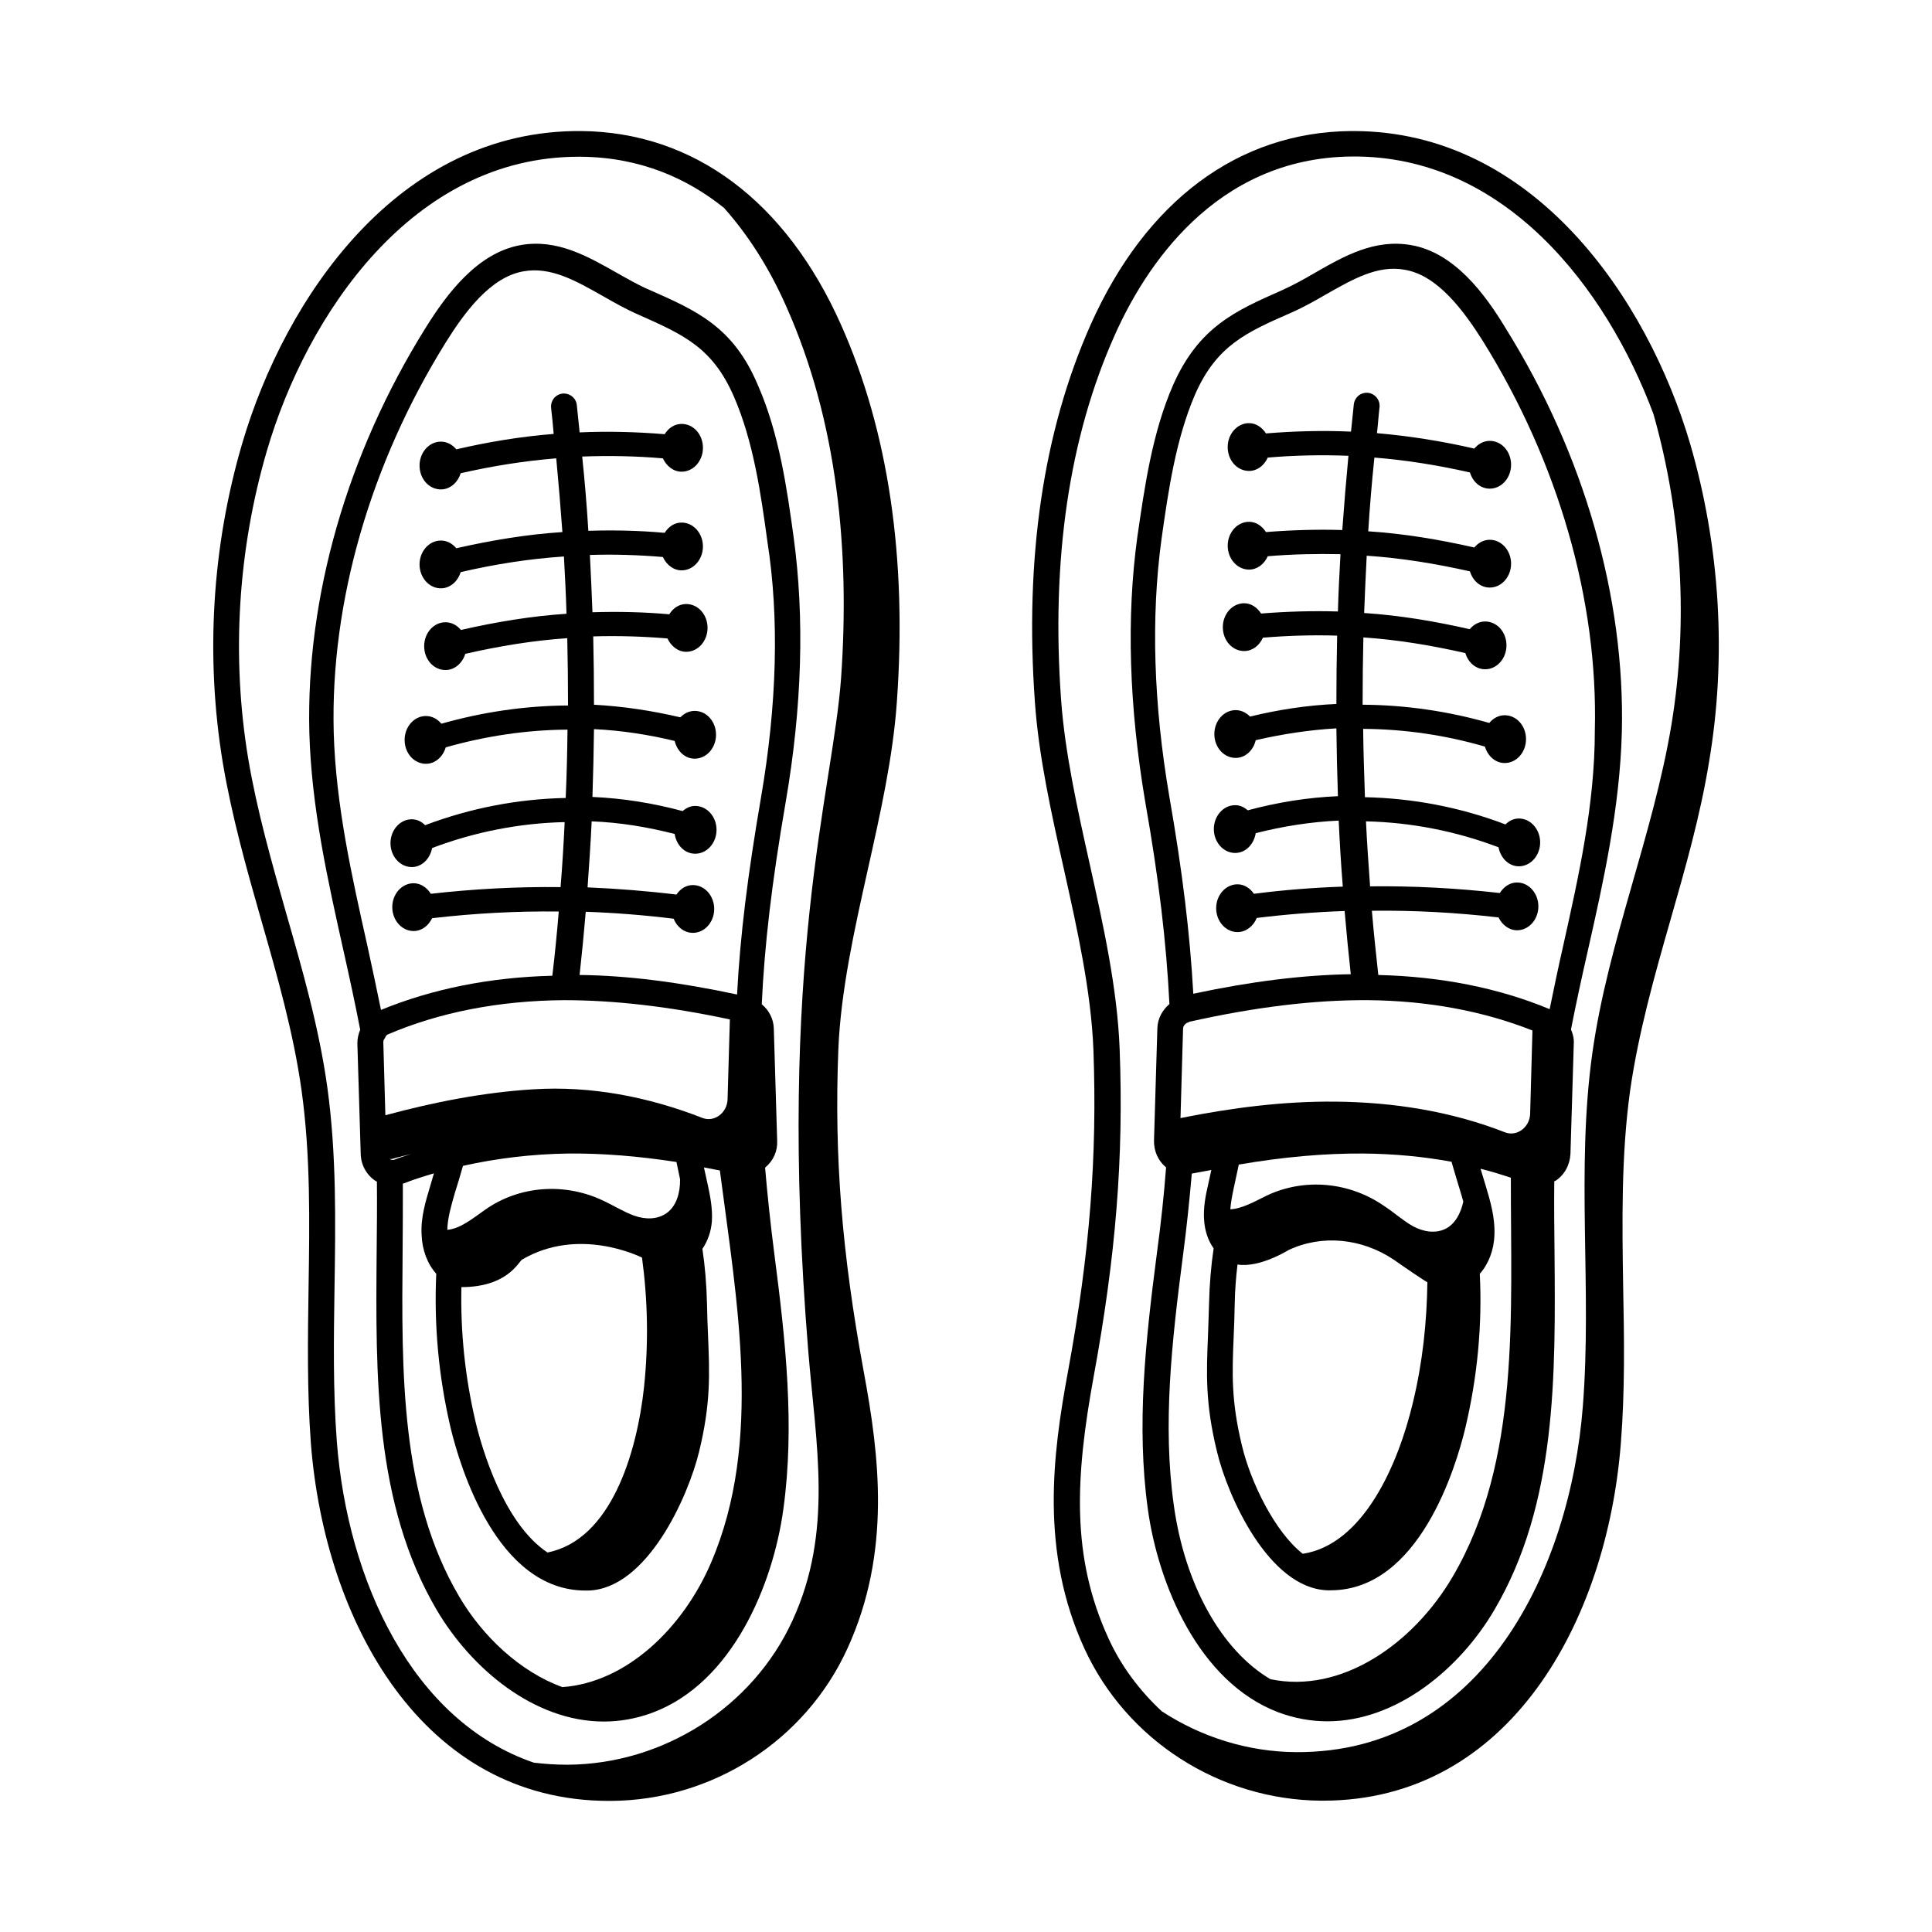<?xml version="1.0" encoding="UTF-8"?>
<!-- Uploaded to: SVG Repo, www.svgrepo.com, Generator: SVG Repo Mixer Tools -->
<svg fill="#000000" width="800px" height="800px" version="1.1" viewBox="144 144 512 512" xmlns="http://www.w3.org/2000/svg">
 <g>
  <path d="m591.86 261.45c-11.301-38.262-41.395-82.719-89.188-82.719h-0.68c-29.82 0.273-54.328 18.52-68.969 51.336-12.527 28.188-17.496 61.75-14.773 99.875 1.02 14.637 4.426 29.82 7.691 44.391 3.539 15.93 7.215 32.34 7.828 47.93 1.02 28.32-0.953 53.785-6.738 85.172-4.086 22.059-7.422 47.793 4.356 73.461 11.164 24.305 35.812 40.102 62.703 40.305h0.477c49.43 0 75.301-47.523 78.977-94.77 1.09-13.754 0.887-27.777 0.613-41.324-0.273-17.156-0.543-34.926 1.84-52.082 2.18-15.25 6.469-30.5 10.688-45.207 3.879-13.547 7.898-27.574 10.211-41.801 4.769-27.988 2.93-57.266-5.035-84.566zm-4.902 74.551c-4.902 29.48-16.816 57.531-20.969 87.078-4.356 30.977-0.066 62.5-2.519 93.613-3.336 42.961-26.348 91.91-75.98 91.641-12.801-0.066-25.191-4.016-35.605-10.824-5.856-5.445-10.758-11.914-14.16-19.402-9.871-21.516-8.781-42.551-3.879-69.375 5.856-31.93 7.965-57.801 6.875-86.668-0.613-16.203-4.356-32.953-7.965-49.223-3.199-14.367-6.535-29.277-7.559-43.438-2.656-37.035 2.109-69.512 14.23-96.609 7.828-17.566 26.348-46.977 62.773-47.316 40.371-0.41 67.469 34.652 79.996 68.285 7.551 26.684 9.254 54.938 4.762 82.238z"/>
  <path d="m517.98 208.96c-9.668-1.703-17.703 2.859-25.531 7.352-2.926 1.703-5.719 3.269-8.918 4.699-12.188 5.379-21.855 9.668-28.664 25.055-5.516 12.664-7.488 26.688-9.465 40.238-2.926 21.309-2.18 44.934 2.109 70.262 3.609 20.492 5.582 37.105 6.398 53.512-1.84 1.566-3.133 3.812-3.199 6.469l-0.887 29.684c-0.066 2.793 1.09 5.379 3.133 7.082 0 0 0.066 0 0.066 0.066-0.543 7.215-1.363 14.91-2.449 22.875-2.996 23.012-5.445 45.547-2.383 67.676 2.723 19.812 13.414 45.82 34.586 53.852 4.356 1.633 8.781 2.383 13.004 2.383 18.383 0 35.129-13.957 44.254-29.547 16.543-28.117 16.203-62.023 15.93-94.84-0.066-6.332-0.137-12.594-0.066-18.723 0.137-0.066 0.203-0.066 0.34-0.137 2.383-1.566 3.812-4.223 3.949-7.148l0.887-29.344c0.066-1.293-0.273-2.519-0.75-3.609 1.363-6.945 2.859-13.82 4.426-20.695 4.223-18.656 8.512-37.988 9.055-58.074 0.887-35.742-10.008-73.734-30.773-107.03-5.578-9.262-13.68-20.086-25.051-22.059zm10.961 352.94c-10.484 17.836-29.547 31.047-48.27 27.098-12.867-7.559-22.672-24.918-25.598-46.09-2.996-21.309-0.543-43.301 2.383-65.836 1.02-7.625 1.77-15.047 2.383-22.059 0.137 0 3.609-0.68 5.176-0.953l-0.816 3.746c-0.68 2.859-1.363 6.262-1.09 9.668 0.203 2.793 1.09 5.379 2.519 7.352-0.68 4.562-1.09 9.328-1.227 14.844-0.066 2.996-0.203 5.785-0.273 8.305-0.41 10.008-0.75 17.906 2.383 30.707 2.793 11.777 13.684 36.219 29.277 36.766h0.816c23.555 0 33.293-32.883 35.742-43.098 3.199-13.547 4.492-27.301 3.812-40.781 2.316-2.586 3.746-6.262 3.879-10.281 0.203-4.562-1.09-8.988-2.316-13.07-0.477-1.496-0.887-2.996-1.363-4.492 2.723 0.68 5.379 1.496 8.035 2.383-0.066 36.008 2.656 74.953-15.453 105.79zm-10.484-92.934c-2.656-1.496-4.969-3.609-7.559-5.309-9.258-6.469-21.242-7.559-31.25-2.793-3.062 1.496-6.469 3.473-9.602 3.609 0.137-1.77 0.477-3.539 0.816-5.176l1.43-6.672c11.914-2.043 22.809-2.996 33.02-2.926 8.102 0.066 15.93 0.816 23.352 2.18 0.816 2.793 1.633 5.582 2.519 8.441 0.203 0.68 0.41 1.43 0.613 2.109-0.68 3.133-2.18 5.922-4.699 7.215-2.785 1.363-5.984 0.75-8.641-0.68zm3.812 14.844c-0.137 10.418-1.227 21.105-3.812 31.793-3.949 16.68-13.207 37.719-29.207 40.168-7.352-5.719-13.82-18.926-16.137-28.73-2.859-11.848-2.586-18.996-2.18-28.801 0.137-2.586 0.203-5.379 0.273-8.441 0.066-3.879 0.34-7.352 0.75-10.688 5.856 0.953 13.48-3.812 13.48-3.812 8.918-4.223 19.473-3.133 27.914 2.519 2.586 1.84 8.512 5.856 8.918 5.992zm27.234-44.594c-0.137 3.539-3.539 6.129-6.738 4.832-14.297-5.582-29.617-7.965-44.867-8.102-13.754-0.137-27.504 1.633-41.055 4.356l0.68-23.625c0-0.68 0.41-1.227 0.953-1.566 0.273-0.066 0.543-0.203 0.75-0.34 17.633-3.949 33.156-5.785 47.18-5.719 15.93 0.137 30.57 2.859 43.707 8.035zm8.781-44.664c-1.293 5.652-2.449 11.234-3.609 16.883-13.617-5.652-28.867-8.645-45.41-9.055-0.613-5.652-1.227-11.301-1.703-17.02 11.234-0.137 22.398 0.477 33.566 1.77 0.953 1.973 2.793 3.402 4.902 3.402 3.133 0 5.652-2.859 5.652-6.332 0-3.473-2.519-6.332-5.652-6.332-1.906 0-3.539 1.156-4.562 2.793-11.438-1.293-22.875-1.906-34.383-1.77-0.41-5.719-0.816-11.438-1.09-17.227 11.914 0.273 23.828 2.586 35.129 6.875 0.543 2.859 2.723 5.039 5.379 5.039 3.133 0 5.652-2.859 5.652-6.332s-2.519-6.332-5.652-6.332c-1.363 0-2.586 0.613-3.539 1.566-11.984-4.562-24.578-6.945-37.242-7.215-0.203-6.059-0.41-12.051-0.477-18.109 10.895 0.066 21.719 1.633 32.27 4.699 0.75 2.519 2.793 4.356 5.242 4.356 3.133 0 5.652-2.859 5.652-6.332 0-3.539-2.519-6.332-5.652-6.332-1.633 0-3.062 0.816-4.086 2.043-10.961-3.133-22.262-4.766-33.566-4.832 0-5.992 0.066-11.914 0.203-17.836 9.055 0.613 18.043 2.109 27.027 4.152 0.75 2.519 2.793 4.289 5.242 4.289 3.133 0 5.652-2.859 5.652-6.332 0-3.539-2.519-6.332-5.652-6.332-1.633 0-3.062 0.816-4.086 2.043-9.258-2.109-18.586-3.676-27.98-4.289 0.203-5.039 0.41-10.145 0.68-15.184 9.191 0.613 18.312 2.109 27.367 4.152 0.75 2.519 2.793 4.289 5.242 4.289 3.133 0 5.652-2.859 5.652-6.332s-2.519-6.332-5.652-6.332c-1.633 0-3.062 0.816-4.086 2.043-9.328-2.109-18.656-3.676-28.117-4.289 0.41-6.535 0.953-13.07 1.633-19.539 8.512 0.68 16.953 2.043 25.328 3.949 0.75 2.519 2.793 4.289 5.242 4.289 3.133 0 5.652-2.859 5.652-6.332 0-3.539-2.519-6.332-5.652-6.332-1.633 0-3.062 0.816-4.086 2.043-8.578-1.973-17.156-3.336-25.805-4.086 0.273-2.246 0.41-4.562 0.68-6.875 0.203-1.84-1.09-3.539-2.996-3.812-1.906-0.203-3.539 1.09-3.812 2.996-0.273 2.449-0.477 4.902-0.75 7.285-7.488-0.34-14.977-0.137-22.535 0.477-1.02-1.566-2.586-2.723-4.492-2.723-3.133 0-5.652 2.859-5.652 6.332 0 3.539 2.519 6.332 5.652 6.332 2.18 0 4.016-1.43 4.969-3.539 7.148-0.613 14.23-0.75 21.379-0.477-0.613 6.535-1.156 13.07-1.633 19.676-6.738-0.203-13.48 0-20.219 0.543-1.02-1.566-2.586-2.723-4.492-2.723-3.133 0-5.652 2.859-5.652 6.332 0 3.473 2.519 6.332 5.652 6.332 2.18 0 4.016-1.43 4.969-3.539 6.469-0.543 12.867-0.68 19.266-0.543-0.273 5.039-0.543 10.078-0.68 15.184-6.738-0.203-13.547 0-20.355 0.543-1.02-1.566-2.586-2.723-4.492-2.723-3.133 0-5.652 2.859-5.652 6.332 0 3.539 2.519 6.332 5.652 6.332 2.18 0 4.016-1.43 4.969-3.539 6.535-0.543 13.141-0.75 19.676-0.543-0.137 6.059-0.203 12.051-0.203 18.109-7.691 0.34-15.32 1.496-22.875 3.336-1.02-1.02-2.316-1.703-3.812-1.703-3.133 0-5.652 2.859-5.652 6.332 0 3.539 2.519 6.332 5.652 6.332 2.586 0 4.699-2.043 5.309-4.699 7.082-1.633 14.23-2.723 21.379-3.133 0.066 5.992 0.203 11.984 0.41 17.973-8.035 0.34-16.066 1.633-23.898 3.746-0.953-0.816-2.043-1.363-3.336-1.363-3.133 0-5.652 2.859-5.652 6.332s2.519 6.332 5.652 6.332c2.793 0 4.969-2.316 5.445-5.242 7.215-1.84 14.57-2.996 21.992-3.336 0.273 5.856 0.613 11.711 1.09 17.496-7.828 0.273-15.727 0.887-23.555 1.906-1.02-1.496-2.586-2.519-4.356-2.519-3.133 0-5.652 2.859-5.652 6.332s2.519 6.332 5.652 6.332c2.246 0 4.223-1.566 5.106-3.746 7.762-0.953 15.523-1.566 23.285-1.84 0.477 5.582 1.02 11.164 1.633 16.75-12.664 0.203-26.414 1.906-41.734 5.176-0.887-15.93-2.859-32.27-6.332-52.152-4.223-24.645-4.902-47.59-2.109-68.219 1.84-13.07 3.812-26.621 8.918-38.465 5.719-12.938 13.48-16.406 25.461-21.648 3.133-1.363 6.262-3.133 9.191-4.832 7.082-4.016 13.754-7.898 20.969-6.535 8.715 1.496 15.59 10.895 20.629 18.859 20.016 32.137 30.57 68.762 29.684 103.21 0.012 19.602-4.277 38.594-8.363 56.977z"/>
  <path d="m298.01 178.73c-48.477-0.41-78.5 44.32-89.801 82.719-8.035 27.301-9.805 56.578-5.176 84.625 2.383 14.23 6.332 28.254 10.211 41.801 4.223 14.707 8.578 29.957 10.688 45.207 2.383 17.156 2.109 34.926 1.84 52.082-0.203 13.547-0.41 27.574 0.613 41.324 3.676 47.25 29.547 94.77 78.977 94.77h0.477c26.961-0.137 51.539-15.93 62.703-40.305 11.777-25.668 8.441-51.402 4.356-73.461-5.785-31.387-7.828-56.848-6.738-85.172 0.613-15.59 4.289-32.066 7.828-47.93 3.269-14.637 6.672-29.754 7.691-44.391 2.723-38.125-2.246-71.758-14.773-99.875-14.633-32.875-39.074-51.121-68.895-51.395zm68.898 144.81c-2.18 30.434-17.156 74.688-8.715 178.45 2.043 24.918 6.672 47.793-4.152 71.418-10.555 23.078-34.312 38.125-59.641 38.262-3.133 0-6.059-0.203-8.918-0.543-32.137-10.961-49.359-48.066-52.219-85.102-1.02-13.48-0.816-27.301-0.613-40.715 0.273-17.43 0.543-35.473-1.906-53.172-2.18-15.727-6.606-31.184-10.895-46.09-3.812-13.414-7.762-27.234-10.078-41.055-4.492-27.027-2.723-55.281 4.969-81.562 10.559-36.02 38.539-77.891 82.59-77.891h0.613c15.797 0.137 28.254 5.785 37.922 13.547 6.738 7.559 12.254 16.477 16.543 26.211 13.617 30.57 16.816 64.887 14.5 98.246z"/>
  <path d="m316.05 220.8c-2.859-1.227-5.652-2.859-8.578-4.492-7.828-4.426-15.863-9.055-25.531-7.352-11.371 2.043-19.473 12.801-25.191 21.992-20.766 33.293-31.66 71.352-30.773 107.09 0.543 20.016 4.902 39.285 9.055 57.938 1.566 6.945 3.062 13.891 4.426 20.902-0.477 1.156-0.75 2.316-0.75 3.609l0.887 29.344c0.066 2.926 1.566 5.582 3.949 7.148 0.066 0.066 0.203 0.066 0.34 0.137 0.066 6.129 0 12.391-0.066 18.723-0.273 32.816-0.613 66.723 15.93 94.84 9.191 15.59 25.871 29.547 44.254 29.547 4.289 0 8.645-0.75 13.004-2.383 21.172-7.965 31.863-33.973 34.586-53.852 3.062-22.125 0.613-44.66-2.383-67.676-1.02-7.965-1.84-15.66-2.449-22.875 0 0 0.066 0 0.066-0.066 2.109-1.77 3.269-4.289 3.133-7.082l-0.887-29.684c-0.066-2.586-1.293-4.902-3.199-6.469 0.75-16 2.656-32.137 6.332-53.512 4.356-25.258 5.039-48.953 2.109-70.328-1.77-12.867-3.812-27.367-9.465-40.238-6.535-15.461-16.137-19.684-28.797-25.266zm-70.469 199.35c0-0.203 0.066-0.41 0.137-0.613 0.203-0.273 0.41-0.613 0.543-0.953 0.137-0.137 0.273-0.34 0.41-0.41 13.82-5.922 29.547-8.988 46.773-9.121 13.207 0 27.711 1.633 43.98 5.106l-0.613 21.242c-0.137 3.539-3.539 6.129-6.738 4.832-14.297-5.582-29.48-8.512-44.73-7.559-13.277 0.816-26.348 3.402-39.215 6.875zm66.52 46.023c-2.859-1.02-5.516-2.723-8.305-4.016-10.211-4.832-22.195-3.949-31.25 2.449-3.133 2.18-6.535 5.039-10.008 5.309 0.066-3.062 1.02-6.332 1.973-9.668 0.75-2.383 1.496-4.832 2.18-7.285 8.852-1.973 18.18-3.133 28.051-3.269 8.918-0.066 18.383 0.68 28.527 2.246l0.953 4.562c0.066 3.539-0.953 7.082-3.473 8.918-2.523 1.844-5.789 1.773-8.648 0.754zm2.586 45.34c-1.906 17.633-8.781 40.578-25.598 43.914-11.641-7.762-17.359-27.504-19.062-34.652-2.793-11.848-4.016-23.828-3.746-35.676 12.188 0 15.113-6.672 16.066-7.285 14.91-8.781 30.91-0.953 31.793-0.543 1.5 11.027 1.773 22.535 0.547 34.242zm-67.332-60.32-0.066-0.066c0.273 0 0.613 0.066 0.887-0.066 1.566-0.477 3.199-0.816 4.766-1.227-1.43 0.477-2.996 0.887-4.426 1.496-0.414 0.137-0.754 0.07-1.16-0.137zm85.102 106.89c-7.422 17.359-22.398 31.793-39.418 33.02-11.098-4.016-21.105-13.344-27.367-24.031-15.59-26.484-15.25-59.438-14.977-91.297 0.066-6.129 0.066-12.117 0.066-18.109 0.066-0.066 0.203 0 0.273-0.066 2.586-1.02 5.242-1.84 7.965-2.656-0.34 1.156-0.68 2.246-1.02 3.473-1.156 3.879-2.519 8.238-2.246 12.801 0.137 4.086 1.566 7.762 3.879 10.348-0.613 13.547 0.613 27.234 3.812 40.848 2.449 10.145 12.188 43.098 35.742 43.098h0.816c15.59-0.543 26.414-24.984 29.277-36.766 3.133-12.801 2.793-20.695 2.383-30.707-0.137-2.586-0.203-5.309-0.273-8.305-0.137-5.445-0.543-10.281-1.227-14.773 1.363-1.973 2.316-4.562 2.519-7.352 0.203-3.402-0.477-6.738-1.09-9.602l-1.02-4.629c1.363 0.273 2.793 0.543 4.223 0.816 4.488 34.719 11.434 71.824-2.32 103.89zm13.207-202.68c-3.539 20.629-5.516 36.559-6.332 52.152-15.32-3.269-29.004-5.039-41.734-5.176 0.613-5.582 1.156-11.098 1.633-16.75 7.762 0.273 15.523 0.887 23.285 1.84 0.887 2.18 2.793 3.746 5.106 3.746 3.133 0 5.652-2.859 5.652-6.332 0-3.473-2.519-6.332-5.652-6.332-1.84 0-3.336 1.02-4.356 2.519-7.828-0.953-15.66-1.566-23.555-1.906 0.41-5.856 0.816-11.641 1.09-17.496 7.422 0.273 14.773 1.496 21.992 3.336 0.477 2.996 2.656 5.242 5.445 5.242 3.133 0 5.652-2.859 5.652-6.332 0-3.473-2.519-6.332-5.652-6.332-1.293 0-2.383 0.543-3.336 1.363-7.828-2.109-15.863-3.402-23.898-3.746 0.203-5.992 0.34-11.984 0.41-17.973 7.148 0.34 14.367 1.43 21.379 3.133 0.68 2.723 2.723 4.699 5.309 4.699 3.133 0 5.652-2.859 5.652-6.332 0-3.539-2.519-6.332-5.652-6.332-1.496 0-2.793 0.68-3.812 1.703-7.559-1.77-15.184-2.926-22.875-3.336 0-6.059-0.066-12.117-0.203-18.109 6.535-0.203 13.141 0 19.676 0.543 0.953 2.043 2.793 3.539 4.969 3.539 3.133 0 5.652-2.859 5.652-6.332 0-3.539-2.519-6.332-5.652-6.332-1.906 0-3.473 1.09-4.492 2.723-6.809-0.613-13.547-0.75-20.355-0.543-0.203-5.039-0.41-10.145-0.68-15.184 6.398-0.203 12.867 0 19.336 0.543 0.953 2.043 2.793 3.539 4.969 3.539 3.133 0 5.652-2.859 5.652-6.332 0-3.473-2.519-6.332-5.652-6.332-1.906 0-3.473 1.09-4.492 2.723-6.738-0.613-13.48-0.75-20.219-0.543-0.41-6.606-0.953-13.141-1.633-19.676 7.082-0.273 14.23-0.137 21.379 0.477 0.953 2.043 2.793 3.539 4.969 3.539 3.133 0 5.652-2.859 5.652-6.332 0-3.539-2.519-6.332-5.652-6.332-1.906 0-3.473 1.09-4.492 2.723-7.488-0.613-15.047-0.816-22.535-0.477-0.273-2.449-0.477-4.902-0.75-7.285-0.203-1.84-1.906-3.199-3.812-2.996-1.84 0.203-3.199 1.906-2.996 3.812 0.273 2.246 0.477 4.562 0.68 6.875-8.645 0.68-17.293 2.109-25.805 4.086-1.02-1.227-2.449-2.043-4.086-2.043-3.133 0-5.652 2.859-5.652 6.332 0 3.539 2.519 6.332 5.652 6.332 2.449 0 4.492-1.84 5.242-4.289 8.375-1.906 16.816-3.269 25.328-3.949 0.613 6.469 1.156 13.004 1.633 19.539-9.465 0.613-18.789 2.18-28.117 4.289-1.02-1.227-2.449-2.043-4.086-2.043-3.133 0-5.652 2.859-5.652 6.332 0 3.473 2.519 6.332 5.652 6.332 2.449 0 4.492-1.84 5.242-4.289 9.055-2.109 18.18-3.539 27.367-4.152 0.273 5.039 0.543 10.078 0.68 15.184-9.395 0.613-18.723 2.18-27.98 4.289-1.02-1.227-2.449-2.043-4.086-2.043-3.133 0-5.652 2.859-5.652 6.332 0 3.539 2.519 6.332 5.652 6.332 2.449 0 4.492-1.84 5.242-4.289 8.918-2.043 17.973-3.539 27.027-4.152 0.137 5.922 0.203 11.914 0.203 17.836-11.301 0.066-22.535 1.703-33.566 4.832-1.02-1.227-2.449-2.043-4.086-2.043-3.133 0-5.652 2.859-5.652 6.332 0 3.539 2.519 6.332 5.652 6.332 2.449 0 4.492-1.84 5.242-4.356 10.555-2.996 21.379-4.629 32.27-4.699-0.066 6.059-0.203 12.051-0.477 18.109-12.664 0.273-25.191 2.656-37.242 7.215-0.953-0.953-2.18-1.566-3.539-1.566-3.133 0-5.652 2.859-5.652 6.332 0 3.473 2.519 6.332 5.652 6.332 2.656 0 4.832-2.18 5.379-5.039 11.301-4.289 23.215-6.606 35.129-6.875-0.273 5.785-0.613 11.508-1.09 17.227-11.438-0.137-22.945 0.477-34.383 1.77-1.02-1.633-2.656-2.793-4.562-2.793-3.133 0-5.652 2.859-5.652 6.332s2.519 6.332 5.652 6.332c2.18 0 3.949-1.43 4.902-3.402 11.164-1.293 22.332-1.906 33.566-1.77-0.477 5.719-1.02 11.371-1.703 17.02-16.543 0.41-31.793 3.473-45.41 9.055-1.156-5.719-2.383-11.371-3.609-17.02-4.086-18.312-8.375-37.242-8.918-56.578-0.887-34.383 9.668-71.078 29.684-103.28 4.969-7.965 11.848-17.359 20.629-18.859 7.215-1.293 13.891 2.519 20.969 6.535 2.996 1.703 6.059 3.473 9.668 5.039 11.641 5.176 19.402 8.578 25.055 21.516 5.242 11.984 7.215 26.008 8.918 38.465 3.207 20.43 2.527 43.375-1.695 67.953z"/>
 </g>
</svg>